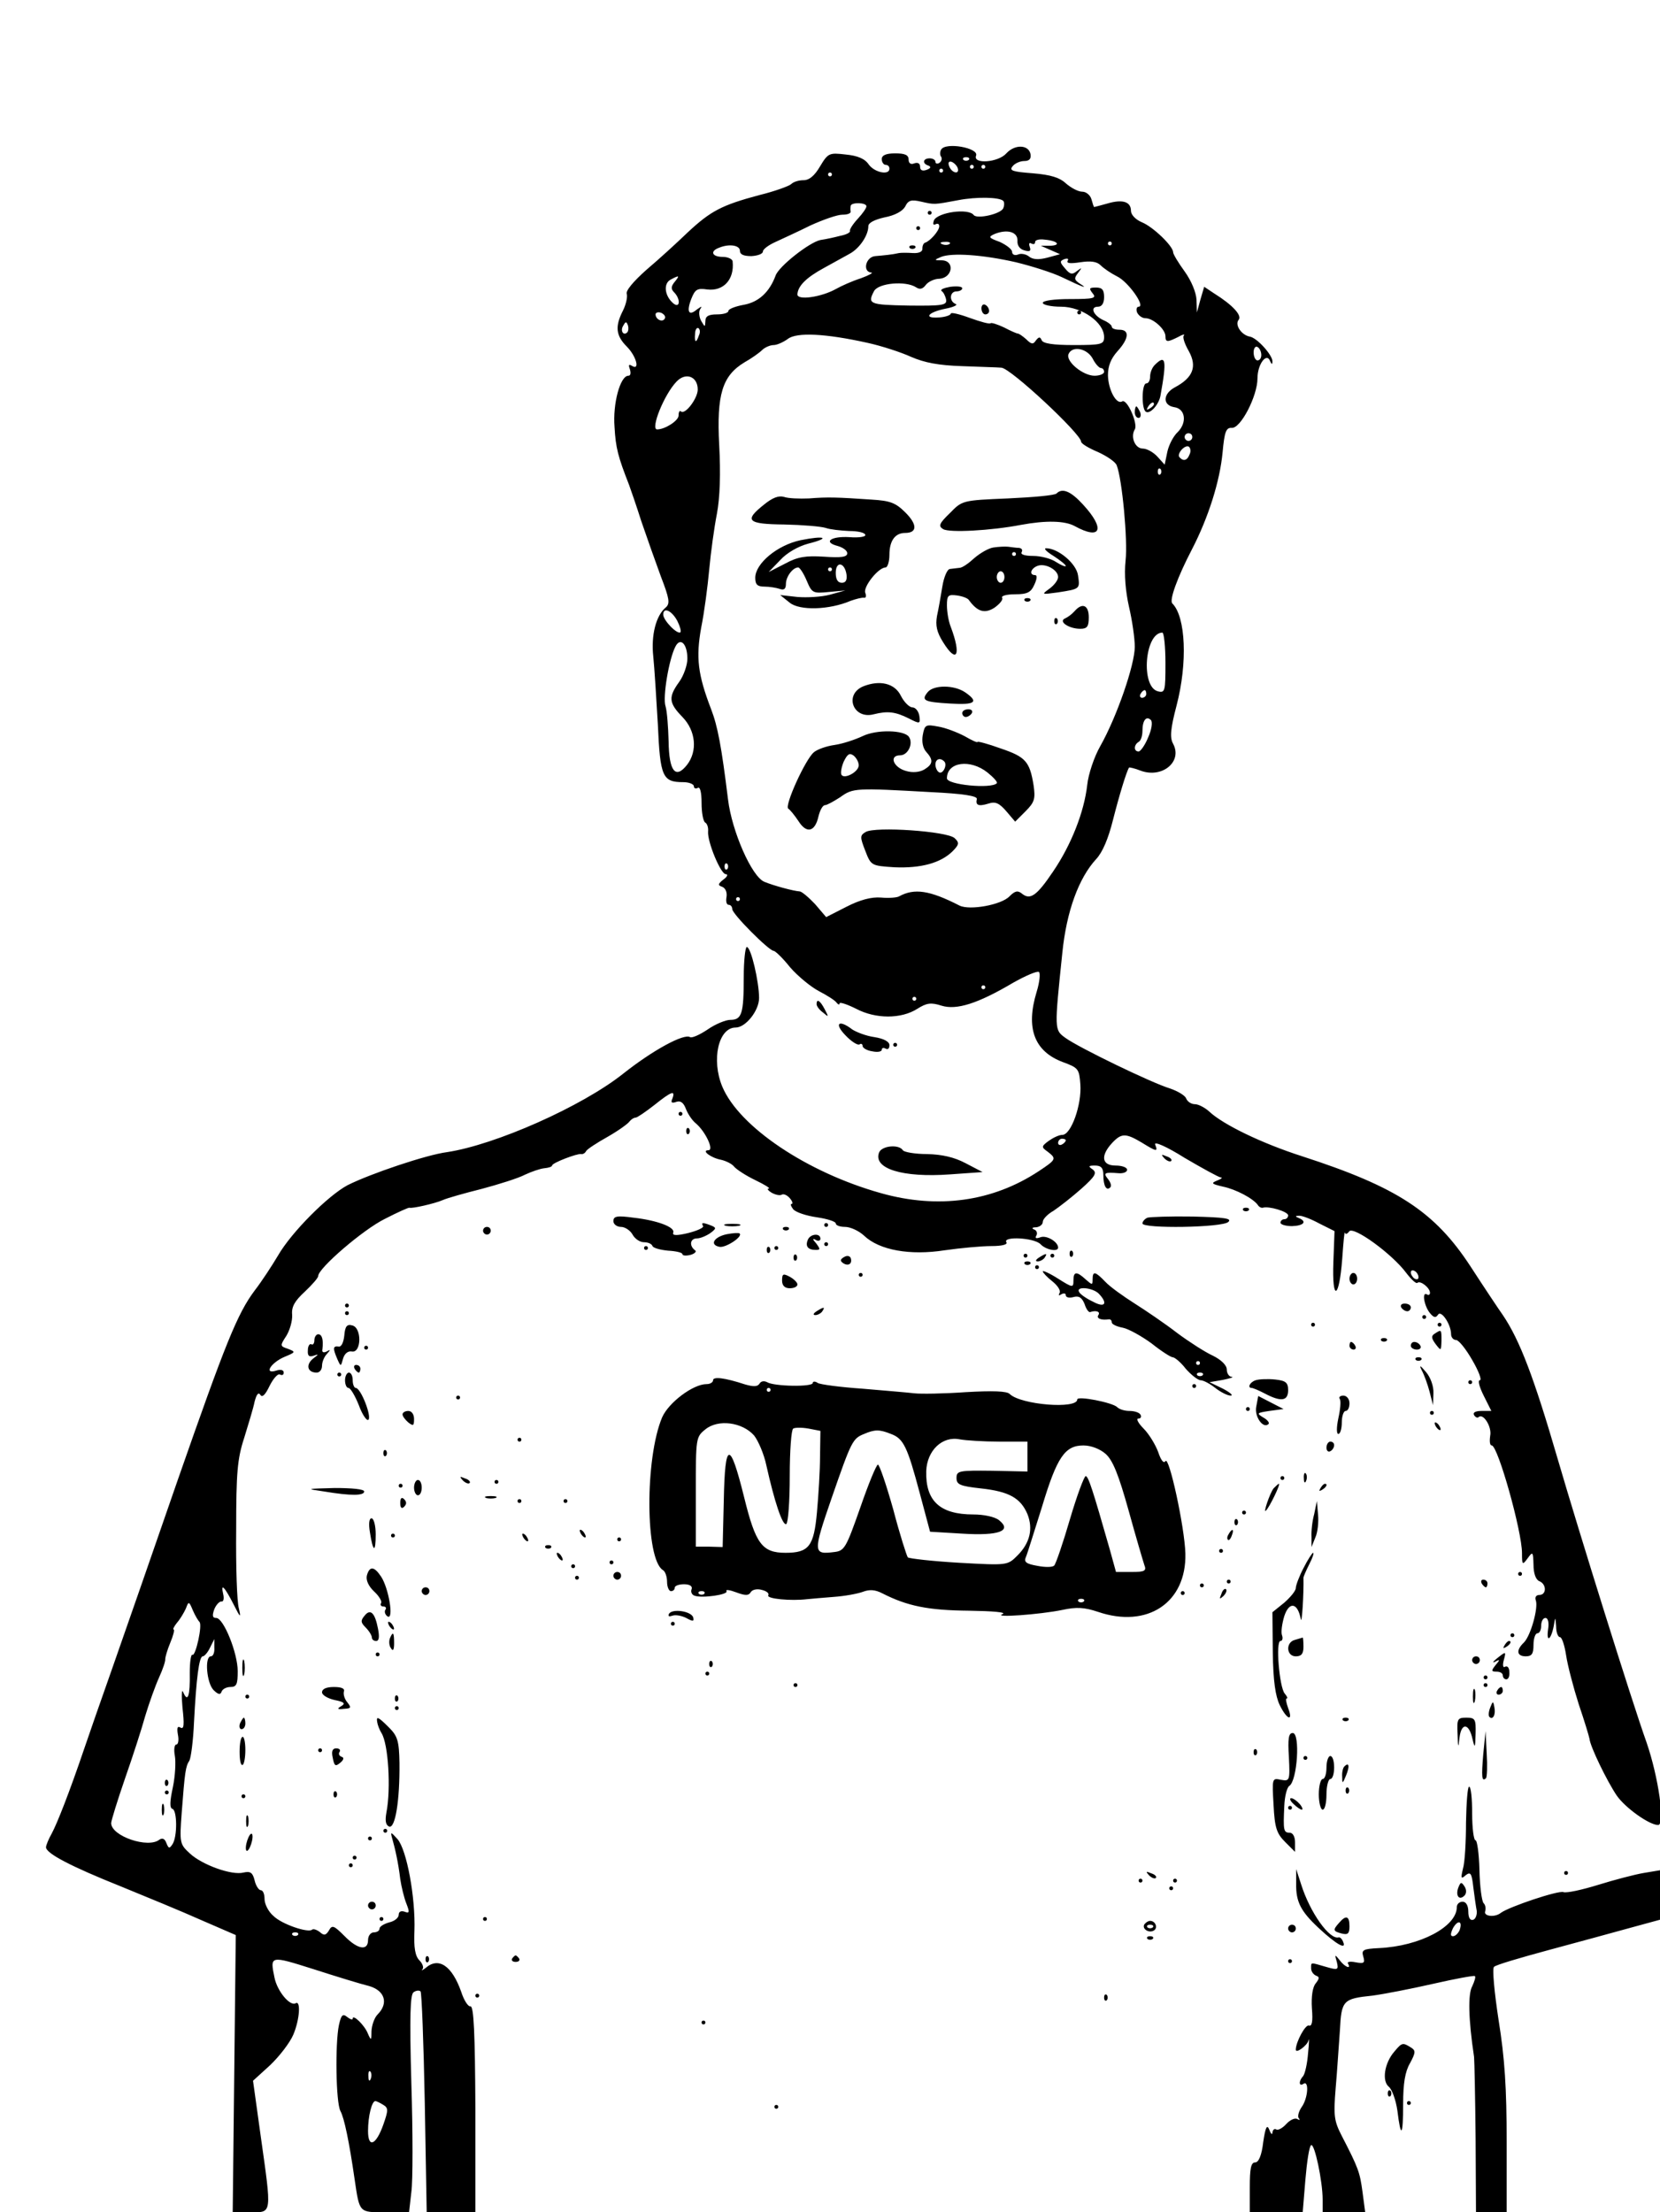 <?xml version="1.0" standalone="no"?>
<!DOCTYPE svg PUBLIC "-//W3C//DTD SVG 20010904//EN"
 "http://www.w3.org/TR/2001/REC-SVG-20010904/DTD/svg10.dtd">
<svg version="1.0" xmlns="http://www.w3.org/2000/svg"
 width="433pt" height="577pt" viewBox="0 0 433 577"
 preserveAspectRatio="xMidYMid meet">
<g transform="translate(0,577) scale(0.1,-0.1)"
fill="#000000" stroke="none">
<path d="M2455 5380 c-3 -5 -4 -14 0 -19 3 -5 1 -12 -5 -16 -5 -3 -10 -2 -10
3 0 5 -7 9 -15 9 -18 0 -20 -14 -3 -19 7 -3 6 -7 -5 -11 -11 -4 -17 -1 -17 8
0 9 -6 12 -15 9 -9 -4 -15 0 -15 10 0 12 -10 16 -35 16 -24 0 -35 -5 -35 -15
0 -8 5 -15 10 -15 6 0 10 -4 10 -10 0 -18 -39 -10 -54 11 -10 15 -29 23 -60
26 -43 5 -46 4 -67 -31 -14 -24 -28 -36 -43 -36 -12 0 -26 -4 -32 -10 -5 -5
-43 -19 -84 -29 -97 -26 -126 -41 -186 -97 -27 -26 -75 -70 -107 -97 -35 -31
-56 -56 -52 -64 2 -8 -2 -27 -10 -43 -21 -41 -19 -65 10 -94 25 -25 35 -64 13
-50 -8 5 -9 2 -5 -9 3 -10 2 -17 -4 -17 -21 0 -41 -72 -36 -134 3 -54 9 -77
38 -151 4 -11 19 -54 32 -95 14 -41 37 -106 51 -144 22 -57 24 -70 13 -80 -26
-21 -39 -73 -33 -128 3 -29 8 -109 12 -178 6 -136 12 -150 66 -150 15 0 28 -5
28 -11 0 -5 5 -7 10 -4 6 4 10 -11 10 -39 0 -25 4 -47 9 -51 6 -3 9 -14 8 -24
-2 -27 33 -111 46 -111 7 0 4 -7 -6 -14 -15 -12 -15 -15 -3 -19 9 -4 13 -15
11 -27 -2 -11 0 -20 6 -20 5 0 9 -5 9 -11 0 -13 96 -109 108 -109 4 0 24 -19
43 -43 20 -23 54 -51 75 -62 21 -11 42 -24 46 -30 4 -5 8 -7 8 -2 0 4 19 -2
43 -14 51 -27 118 -27 160 0 24 15 35 17 63 8 39 -12 94 5 187 60 32 18 62 31
67 28 4 -3 2 -26 -6 -52 -29 -95 -6 -155 68 -183 41 -15 43 -18 46 -58 4 -53
-24 -132 -47 -132 -9 0 -25 -8 -36 -16 -19 -14 -19 -16 -2 -28 23 -18 23 -20
-24 -51 -120 -79 -262 -99 -411 -57 -193 54 -370 173 -414 278 -29 70 -10 154
35 154 26 0 61 44 61 77 0 42 -21 133 -32 133 -4 0 -8 -36 -8 -79 0 -95 -5
-111 -35 -111 -12 0 -39 -11 -59 -25 -21 -14 -41 -23 -46 -20 -16 10 -97 -34
-174 -95 -108 -86 -334 -186 -460 -205 -54 -7 -199 -56 -259 -86 -51 -27 -147
-123 -182 -184 -16 -27 -43 -68 -60 -90 -46 -61 -77 -139 -201 -494 -62 -179
-138 -398 -169 -486 -31 -88 -65 -185 -75 -215 -39 -115 -71 -196 -85 -222 -8
-14 -15 -31 -15 -36 0 -16 65 -50 195 -102 66 -27 161 -66 210 -88 l90 -39 -4
-362 -4 -361 47 0 c56 0 55 -7 26 199 l-20 144 45 41 c24 23 51 58 60 79 17
40 20 91 6 82 -15 -8 -48 32 -55 67 -12 58 -12 58 102 22 59 -19 124 -39 145
-44 41 -12 51 -45 22 -74 -8 -8 -15 -27 -16 -43 0 -25 -1 -26 -9 -8 -8 22 -40
53 -40 40 0 -4 -6 -2 -14 4 -12 10 -16 6 -22 -21 -10 -48 -8 -202 4 -224 10
-18 23 -81 37 -178 13 -88 11 -86 80 -86 l62 0 6 53 c4 28 4 156 0 283 -5 177
-3 233 6 238 7 5 15 5 18 2 3 -3 8 -134 11 -291 l5 -285 64 0 63 0 0 270 c-1
196 -4 269 -13 267 -6 -1 -17 16 -24 38 -24 68 -59 92 -93 62 -8 -6 -12 -8 -8
-3 4 4 0 15 -8 23 -11 11 -15 33 -13 77 3 87 -20 211 -44 239 -18 20 -19 20
-14 2 8 -28 16 -64 21 -106 3 -20 10 -49 16 -64 9 -23 8 -26 -5 -21 -9 3 -15
0 -15 -8 0 -8 -11 -17 -25 -20 -14 -4 -25 -11 -25 -16 0 -6 -7 -10 -15 -10 -8
0 -15 -9 -15 -20 0 -29 -27 -25 -62 11 -27 27 -32 29 -40 14 -8 -13 -13 -14
-24 -4 -8 6 -17 9 -20 6 -10 -9 -79 14 -101 36 -13 11 -23 31 -23 44 0 13 -4
23 -10 23 -5 0 -13 12 -16 26 -5 20 -11 24 -29 20 -30 -8 -108 20 -140 50 -26
24 -27 27 -21 107 8 105 10 120 20 135 4 7 10 52 12 100 6 114 13 172 23 172
4 0 13 10 19 23 l11 22 0 -22 c1 -13 -3 -23 -9 -23 -17 0 -11 -70 7 -88 12
-12 18 -13 21 -4 2 6 12 12 23 12 16 0 19 7 19 41 0 48 -37 139 -56 139 -10 0
-11 6 -5 23 5 12 14 21 19 20 5 -1 7 8 4 20 -7 30 4 18 28 -29 17 -34 19 -35
13 -9 -5 17 -8 109 -7 205 0 149 3 185 21 240 11 36 24 78 27 94 5 19 10 26
15 18 5 -8 13 0 24 23 10 20 22 33 27 30 6 -3 10 -1 10 5 0 7 -8 9 -20 5 -33
-10 -13 21 22 36 29 12 30 13 9 21 -21 7 -21 8 -4 34 9 15 16 39 15 55 -2 21
7 36 33 60 19 18 35 36 35 41 0 20 117 121 174 149 33 17 62 30 64 29 5 -3 67
11 87 20 11 5 57 18 101 29 45 12 96 28 113 37 17 8 40 16 51 17 11 1 20 4 20
7 0 7 66 32 76 30 4 -1 10 2 13 8 3 5 29 22 56 37 28 16 53 34 57 40 4 5 11
10 16 10 4 0 26 15 49 33 45 36 55 39 47 17 -5 -11 -2 -13 10 -9 11 4 19 -2
25 -18 5 -13 16 -30 26 -38 25 -21 48 -70 33 -70 -20 0 6 -20 33 -25 13 -3 29
-11 34 -18 6 -7 30 -23 55 -35 25 -12 41 -22 35 -22 -5 0 -2 -5 8 -11 9 -5 21
-8 26 -5 5 3 14 -1 21 -9 7 -8 9 -15 5 -15 -4 0 -2 -6 4 -14 7 -8 34 -17 62
-21 27 -4 49 -11 49 -16 0 -5 11 -9 24 -9 14 0 36 -10 50 -23 40 -38 120 -52
210 -38 42 6 97 11 122 11 28 0 43 4 39 10 -10 16 72 12 89 -5 14 -15 46 -21
46 -9 0 15 -30 33 -46 27 -11 -4 -15 -3 -11 4 4 6 1 14 -5 16 -8 3 -6 6 5 6 9
1 17 7 17 14 0 7 12 20 28 29 15 10 47 35 72 57 37 33 42 42 30 51 -12 8 -11
10 6 10 16 0 22 -6 22 -25 0 -28 8 -42 18 -32 4 4 1 13 -6 22 -13 16 -9 18 28
15 12 -1 22 3 22 9 0 6 -13 11 -30 11 -36 0 -40 25 -10 58 25 27 36 27 78 2
39 -24 43 -25 35 -5 -3 9 31 -6 77 -35 46 -27 88 -50 94 -51 6 0 2 -4 -9 -8
-17 -7 -15 -9 15 -16 34 -7 79 -31 91 -48 3 -5 9 -8 13 -7 15 5 66 -10 66 -20
0 -5 -4 -10 -10 -10 -5 0 -10 -4 -10 -9 0 -5 14 -9 30 -9 31 1 40 12 18 21
-10 4 -10 6 0 6 7 1 31 -8 53 -20 l40 -20 -3 -80 c-4 -105 15 -99 23 7 3 43 6
75 7 69 1 -5 6 -4 11 3 10 16 113 -59 149 -108 13 -17 26 -29 29 -26 8 7 33
-13 33 -26 0 -5 -4 -7 -8 -4 -14 8 -7 -31 8 -49 10 -12 15 -13 21 -4 8 13 34
-25 34 -51 0 -8 6 -15 13 -15 7 0 26 -24 42 -52 17 -29 26 -53 20 -53 -6 0 -1
-18 10 -40 l20 -40 -25 0 c-16 0 -24 -4 -20 -11 4 -6 9 -8 12 -5 12 11 35 -26
30 -49 -2 -14 -1 -25 4 -25 16 0 79 -224 79 -281 0 -31 1 -32 15 -13 13 18 14
17 15 -17 0 -23 6 -39 15 -43 19 -7 20 -36 0 -36 -8 0 -12 -6 -9 -14 7 -19
-13 -92 -31 -110 -21 -20 -19 -36 5 -36 16 0 20 7 20 30 0 17 5 30 10 30 6 0
10 9 10 20 0 11 5 20 11 20 7 0 10 -12 7 -30 -5 -36 8 -27 15 10 4 24 4 24 6
-2 0 -16 5 -28 10 -28 5 0 12 -21 16 -47 4 -27 19 -84 33 -128 15 -44 27 -84
28 -90 2 -21 46 -111 71 -148 22 -32 85 -77 108 -77 19 0 1 125 -30 215 -39
109 -176 548 -232 740 -62 213 -99 310 -143 375 -10 14 -48 71 -85 128 -93
142 -191 206 -438 286 -106 34 -207 83 -243 117 -11 10 -28 19 -37 19 -10 0
-20 7 -23 15 -3 8 -22 19 -42 26 -47 14 -239 107 -273 132 -29 21 -29 20 -8
222 11 109 43 195 88 244 17 18 32 54 44 102 16 63 35 126 42 137 1 1 15 -2
30 -8 56 -21 110 23 85 70 -9 16 -7 39 9 100 29 111 24 231 -11 266 -9 8 14
70 51 141 43 83 73 178 80 253 5 54 9 65 24 64 23 -2 67 83 67 129 0 37 24 69
33 45 4 -9 6 -9 6 -1 1 16 -40 62 -59 65 -22 4 -40 31 -29 44 9 11 -15 38 -63
68 l-27 18 -10 -34 -9 -33 -1 33 c-1 19 -13 49 -31 74 -16 22 -30 45 -30 50 0
16 -52 66 -81 78 -17 7 -29 20 -29 30 0 24 -22 31 -62 19 -18 -5 -33 -9 -34
-9 -1 0 -4 9 -7 20 -3 11 -14 20 -24 20 -11 0 -29 10 -42 21 -17 16 -40 23
-87 27 -53 4 -62 7 -53 18 6 8 20 14 31 14 13 0 18 6 16 18 -5 25 -41 26 -63
2 -21 -24 -88 -29 -79 -6 8 20 -79 36 -91 16z m72 -27 c-4 -3 -10 -3 -14 0 -3
4 0 7 7 7 7 0 10 -3 7 -7z m-29 -21 c6 -18 -15 -14 -22 4 -4 10 -1 14 6 12 6
-2 14 -10 16 -16z m42 3 c0 -3 -2 -5 -5 -5 -3 0 -5 2 -5 5 0 3 2 5 5 5 3 0 5
-2 5 -5z m30 0 c0 -3 -2 -5 -5 -5 -3 0 -5 2 -5 5 0 3 2 5 5 5 3 0 5 -2 5 -5z
m-110 -10 c0 -3 -2 -5 -5 -5 -3 0 -5 2 -5 5 0 3 2 5 5 5 3 0 5 -2 5 -5z m-290
-10 c0 -3 -2 -5 -5 -5 -3 0 -5 2 -5 5 0 3 2 5 5 5 3 0 5 -2 5 -5z m447 -69 c3
-3 3 -12 0 -19 -6 -15 -68 -29 -77 -18 -14 19 -95 7 -104 -14 -3 -9 -2 -13 4
-10 6 3 10 1 10 -5 0 -12 -24 -39 -37 -43 -4 -1 -7 -8 -7 -15 1 -8 -8 -13 -25
-12 -14 1 -30 1 -36 0 -17 -4 -39 -6 -62 -8 -25 -2 -34 -41 -10 -43 6 0 -6 -7
-28 -15 -22 -7 -51 -20 -65 -28 -38 -21 -100 -30 -100 -14 1 22 23 44 69 69
24 13 54 30 67 37 26 14 49 48 49 72 0 9 16 17 42 23 27 5 47 16 54 28 8 17
16 19 42 13 35 -8 33 -8 97 4 47 9 107 8 117 -2z m-357 -14 c0 -5 -10 -19 -22
-32 -13 -14 -22 -28 -21 -32 2 -4 -9 -10 -25 -13 -15 -4 -38 -9 -52 -11 -29
-6 -109 -69 -117 -93 -16 -43 -44 -69 -83 -76 -22 -4 -40 -11 -40 -16 0 -5
-13 -9 -30 -9 -22 0 -30 -5 -30 -17 -1 -17 -1 -17 -11 0 -5 9 -7 23 -3 30 6 9
5 9 -8 0 -21 -18 -28 -7 -15 27 10 25 15 29 42 25 42 -5 71 26 66 73 0 6 -12
12 -26 12 -28 0 -34 15 -9 24 27 11 54 6 54 -8 0 -10 10 -14 30 -14 17 1 30 6
30 12 0 6 15 17 33 25 17 8 59 27 91 43 33 15 70 28 83 28 13 0 22 3 22 8 -1
4 -1 10 0 15 1 10 41 9 41 -1z m394 -90 c-1 -12 6 -22 18 -25 14 -4 18 -2 14
9 -3 9 -1 12 4 9 6 -3 10 -2 10 4 0 5 11 8 25 6 34 -3 44 -15 14 -16 l-24 0
25 -11 25 -11 -33 -9 c-23 -6 -38 -5 -48 3 -7 6 -21 9 -29 5 -8 -3 -15 0 -15
7 0 7 -15 18 -32 26 -30 11 -31 13 -13 21 33 13 60 5 59 -18z m-177 -8 c-3 -3
-12 -4 -19 -1 -8 3 -5 6 6 6 11 1 17 -2 13 -5z m423 1 c0 -3 -2 -5 -5 -5 -3 0
-5 2 -5 5 0 3 2 5 5 5 3 0 5 -2 5 -5z m-250 -49 c41 -10 95 -27 120 -39 54
-26 71 -32 47 -17 -15 10 -16 14 -5 28 11 15 11 15 -3 5 -12 -10 -18 -9 -31 7
-14 16 -14 19 -2 24 9 3 12 1 9 -4 -4 -7 7 -8 33 -4 27 4 43 2 53 -8 8 -8 27
-21 43 -29 29 -14 75 -79 56 -79 -5 0 -7 -7 -4 -15 4 -8 13 -15 22 -15 20 0
52 -29 52 -47 0 -16 5 -16 33 -2 12 7 19 8 15 4 -4 -4 2 -22 13 -41 22 -40 11
-69 -36 -94 -32 -17 -33 -47 -2 -52 29 -4 34 -40 9 -65 -11 -10 -23 -33 -27
-51 l-7 -34 -19 21 c-11 12 -28 21 -38 21 -20 0 -33 30 -21 50 9 14 -20 81
-33 73 -15 -9 -36 30 -37 68 0 25 8 44 25 63 30 33 32 56 5 56 -11 0 -20 3
-20 8 0 4 -10 12 -22 17 -26 12 -36 35 -14 35 10 0 16 9 16 25 0 19 -5 25 -21
25 -18 0 -19 -2 -9 -15 11 -13 3 -15 -59 -15 -41 0 -71 -4 -71 -10 0 -5 21
-10 48 -10 54 0 112 -41 112 -79 0 -19 -6 -21 -79 -21 -54 0 -81 4 -84 13 -4
9 -7 9 -15 -1 -7 -11 -12 -10 -25 3 -9 8 -19 15 -22 15 -3 0 -19 7 -36 16 -17
8 -33 13 -35 11 -3 -3 -27 4 -55 14 -27 10 -49 15 -49 11 0 -4 -14 -9 -31 -10
-42 -3 -28 14 18 23 21 4 32 10 26 12 -18 7 -16 33 2 33 8 0 15 4 15 8 0 5
-14 6 -31 4 -17 -3 -27 -7 -23 -11 5 -3 10 -13 12 -23 2 -14 -10 -16 -98 -15
-102 2 -108 4 -90 38 12 21 82 27 109 10 10 -7 18 -5 26 6 6 8 22 16 36 16 34
3 40 47 6 48 -21 0 -21 1 -2 9 28 11 107 6 195 -14z m-890 -51 c-10 -12 -10
-19 -2 -27 18 -18 16 -44 -2 -29 -22 19 -26 50 -8 61 24 13 26 12 12 -5z m-26
-96 c-6 -11 -24 -2 -24 11 0 5 7 7 15 4 8 -4 12 -10 9 -15z m-98 -36 c-10 -10
-19 5 -10 18 6 11 8 11 12 0 2 -7 1 -15 -2 -18z m187 -8 c-7 -21 -12 -19 -10
4 0 11 5 18 9 15 4 -3 5 -11 1 -19z m439 -19 c37 -8 89 -25 115 -37 35 -15 71
-22 133 -24 47 -2 93 -3 102 -4 24 -1 208 -173 208 -193 0 -5 20 -17 44 -27
24 -11 46 -26 49 -35 14 -36 29 -195 23 -248 -4 -37 0 -81 9 -121 8 -34 15
-81 15 -104 0 -47 -47 -183 -90 -259 -16 -28 -31 -73 -34 -101 -8 -71 -42
-157 -89 -226 -43 -64 -60 -75 -81 -58 -11 9 -18 8 -33 -7 -21 -22 -103 -37
-130 -24 -78 40 -118 46 -158 24 -5 -3 -26 -5 -47 -3 -25 2 -55 -6 -90 -24
l-53 -27 -29 34 c-17 18 -35 33 -40 33 -16 1 -68 15 -92 25 -33 13 -85 132
-95 215 -17 138 -27 191 -44 235 -35 91 -40 135 -26 213 8 39 17 108 21 152 4
44 13 109 20 145 8 42 10 105 6 179 -7 132 8 181 66 216 18 10 39 25 46 32 7
7 21 13 30 13 9 0 26 8 37 16 23 18 99 14 207 -10z m1028 -32 c0 -8 -4 -14
-10 -14 -5 0 -10 9 -10 21 0 11 5 17 10 14 6 -3 10 -13 10 -21z m-440 -9 c7
-14 17 -25 22 -25 4 0 8 -4 8 -10 0 -5 -11 -10 -25 -10 -30 0 -75 37 -68 56 9
23 48 16 63 -11z m-1030 -81 c0 -23 -33 -67 -44 -57 -3 3 -6 -1 -6 -11 0 -13
-35 -36 -56 -36 -18 0 18 91 51 125 24 25 55 13 55 -21z m1290 -124 c0 -5 -4
-10 -10 -10 -5 0 -10 5 -10 10 0 6 5 10 10 10 6 0 10 -4 10 -10z m-7 -45 c-6
-16 -16 -19 -26 -8 -9 8 13 34 24 28 4 -3 6 -12 2 -20z m-76 -52 c-4 -3 -7 0
-7 7 0 7 3 10 7 7 3 -4 3 -10 0 -14z m-1260 -383 c7 -14 10 -26 8 -29 -8 -7
-45 31 -45 46 0 21 23 10 37 -17z m1273 -109 c0 -74 -1 -79 -20 -74 -45 12
-34 153 12 153 4 0 8 -36 8 -79z m-1247 11 c0 -16 -9 -43 -21 -60 -29 -40 -28
-55 8 -92 35 -36 40 -89 12 -125 -30 -38 -47 -17 -48 62 -1 37 -4 78 -8 91 -8
23 9 124 26 156 13 25 31 6 31 -32z m1197 -92 c0 -5 -5 -10 -11 -10 -5 0 -7 5
-4 10 3 6 8 10 11 10 2 0 4 -4 4 -10z m5 -113 c-8 -20 -20 -37 -25 -37 -13 0
-13 17 0 25 6 3 10 16 10 29 0 27 10 40 22 28 5 -5 2 -25 -7 -45z m-1098 -344
c-4 -3 -7 0 -7 7 0 7 3 10 7 7 3 -4 3 -10 0 -14z m33 -78 c0 -3 -2 -5 -5 -5
-3 0 -5 2 -5 5 0 3 2 5 5 5 3 0 5 -2 5 -5z m640 -230 c0 -3 -2 -5 -5 -5 -3 0
-5 2 -5 5 0 3 2 5 5 5 3 0 5 -2 5 -5z m-180 -30 c0 -3 -2 -5 -5 -5 -3 0 -5 2
-5 5 0 3 2 5 5 5 3 0 5 -2 5 -5z m390 -369 c0 -3 -4 -8 -10 -11 -5 -3 -10 -1
-10 4 0 6 5 11 10 11 6 0 10 -2 10 -4z m920 -357 c0 -6 -4 -7 -10 -4 -5 3 -10
11 -10 16 0 6 5 7 10 4 6 -3 10 -11 10 -16z m-3180 -899 c9 -7 -10 -91 -18
-86 -4 2 -7 -19 -7 -47 1 -60 -5 -79 -17 -51 -4 11 -5 -7 -2 -40 5 -44 4 -57
-5 -52 -8 5 -10 0 -7 -18 3 -14 1 -26 -4 -26 -5 0 -7 -13 -4 -29 3 -16 1 -53
-5 -82 -8 -37 -9 -55 -1 -57 12 -4 13 -72 0 -92 -8 -12 -10 -12 -16 3 -4 11
-10 14 -18 9 -29 -24 -126 9 -126 43 0 6 16 58 36 116 20 57 44 131 53 164 10
33 26 78 36 100 10 22 17 43 16 48 0 4 5 23 13 42 8 19 12 35 9 35 -3 0 1 8 9
18 8 9 18 26 23 37 7 19 8 19 18 -5 6 -14 14 -27 17 -30z m257 -817 c-4 -3
-10 -3 -14 0 -3 4 0 7 7 7 7 0 10 -3 7 -7z m190 -375 c-3 -8 -6 -5 -6 6 -1 11
2 17 5 13 3 -3 4 -12 1 -19z m33 -68 c13 -8 13 -14 0 -51 -19 -54 -40 -63 -40
-17 0 39 10 78 19 78 3 0 13 -5 21 -10z M2420 5215 c0 -3 2 -5 5 -5 3 0 5 2 5
5 0 3 -2 5 -5 5 -3 0 -5 -2 -5 -5z M2390 5175 c0 -3 2 -5 5 -5 3 0 5 2 5 5 0
3 -2 5 -5 5 -3 0 -5 -2 -5 -5z M2373 5123 c4 -3 10 -3 14 0 3 4 0 7 -7 7 -7 0
-10 -3 -7 -7z M2560 4966 c0 -9 5 -16 10 -16 6 0 10 4 10 9 0 6 -4 13 -10 16
-5 3 -10 -1 -10 -9z M2810 4955 c0 -3 2 -5 5 -5 3 0 5 2 5 5 0 3 -2 5 -5 5 -3
0 -5 -2 -5 -5z M3012 4818 c-7 -7 -12 -20 -12 -30 0 -10 -4 -18 -10 -18 -12 0
-13 -67 -1 -74 11 -7 34 19 38 42 17 94 14 109 -15 80z m-2 -102 c0 -3 -5 -8
-12 -12 -7 -4 -8 -3 -4 4 7 12 16 16 16 8z M2960 4695 c0 -8 4 -15 10 -15 5 0
7 7 4 15 -4 8 -8 15 -10 15 -2 0 -4 -7 -4 -15z M2756 4483 c-4 -5 -61 -10
-127 -13 -118 -5 -119 -5 -151 -38 -28 -27 -31 -34 -18 -42 16 -10 125 -4 203
11 65 12 114 11 140 -3 69 -38 81 -8 22 56 -32 35 -54 44 -69 29z M1993 4454
c-53 -42 -44 -51 53 -52 47 -1 96 -5 108 -9 11 -4 39 -7 61 -8 22 0 41 -4 42
-10 2 -5 -17 -8 -41 -6 -49 3 -70 -13 -31 -23 14 -4 25 -12 25 -19 0 -10 -16
-12 -60 -9 -48 3 -69 0 -102 -18 l-43 -22 30 31 c17 19 47 36 73 43 60 15 44
22 -20 9 -61 -13 -118 -61 -118 -98 0 -18 6 -23 24 -23 13 0 31 -3 40 -6 11
-4 16 0 16 13 0 19 18 43 32 43 4 0 14 -15 22 -34 14 -33 16 -34 58 -30 l43 4
-40 -11 c-22 -6 -60 -8 -85 -6 l-45 5 25 -20 c26 -21 103 -19 159 5 14 5 30 9
35 8 5 -1 6 5 3 13 -6 15 34 66 53 66 5 0 10 15 10 33 0 37 15 57 41 57 32 0
32 22 1 53 -26 26 -40 31 -89 34 -88 6 -114 7 -163 3 -25 -1 -54 0 -65 4 -14
4 -30 -2 -52 -20z m215 -182 c2 -15 -2 -22 -12 -22 -11 0 -16 9 -16 26 0 31
23 28 28 -4z m-38 13 c0 -3 -2 -5 -5 -5 -3 0 -5 2 -5 5 0 3 2 5 5 5 3 0 5 -2
5 -5z M2591 4342 c-13 -2 -35 -15 -50 -28 -14 -13 -31 -25 -38 -25 -7 -1 -19
-2 -25 -3 -7 0 -16 -21 -20 -46 -4 -25 -10 -59 -14 -77 -4 -24 -1 -41 16 -68
36 -58 48 -34 20 40 -6 15 -10 40 -10 56 0 26 3 29 26 26 14 -2 29 -7 32 -13
22 -30 41 -35 66 -19 14 10 23 21 20 26 -3 5 12 9 34 9 32 0 41 5 50 25 7 15
8 25 2 25 -16 0 -12 17 6 24 20 8 54 -10 54 -29 0 -8 -10 -21 -22 -30 -22 -16
-22 -16 22 -10 58 9 57 9 52 44 -4 31 -52 71 -83 71 -8 0 1 -9 19 -20 17 -11
32 -23 32 -26 0 -3 -11 1 -25 10 -13 9 -40 16 -60 16 -22 0 -34 4 -30 10 3 6
0 10 -7 11 -7 0 -20 2 -28 3 -8 1 -26 0 -39 -2z m59 -17 c0 -3 -2 -5 -5 -5 -3
0 -5 2 -5 5 0 3 2 5 5 5 3 0 5 -2 5 -5z m-30 -60 c0 -8 -4 -15 -10 -15 -5 0
-10 7 -10 15 0 8 5 15 10 15 6 0 10 -7 10 -15z M2673 4203 c4 -3 10 -3 14 0 3
4 0 7 -7 7 -7 0 -10 -3 -7 -7z M2803 4176 c-7 -8 -18 -16 -25 -19 -18 -8 10
-27 40 -27 18 0 22 6 22 30 0 32 -17 39 -37 16z M2750 4150 c0 -7 3 -10 7 -7
3 4 3 10 0 14 -4 3 -7 0 -7 -7z M2252 3980 c-51 -21 -27 -87 27 -73 36 9 56 7
92 -11 29 -15 30 -14 27 7 -2 12 -10 22 -18 22 -8 0 -22 14 -30 30 -16 33 -55
42 -98 25z M2420 3965 c-18 -22 -10 -26 59 -30 65 -4 75 4 39 29 -29 20 -82
20 -98 1z M2510 3910 c0 -5 4 -10 9 -10 6 0 13 5 16 10 3 6 -1 10 -9 10 -9 0
-16 -4 -16 -10z M2407 3853 c-3 -17 0 -34 9 -44 19 -21 18 -32 -5 -46 -12 -7
-30 -9 -47 -4 -34 9 -46 41 -16 41 20 0 35 30 23 48 -12 18 -84 20 -121 2 -19
-9 -52 -20 -73 -23 -22 -3 -46 -12 -54 -19 -22 -18 -77 -139 -67 -147 5 -3 17
-18 27 -33 21 -33 43 -28 52 13 4 16 11 29 17 29 5 0 23 10 40 21 33 24 40 24
236 13 84 -4 122 -10 120 -18 -4 -16 4 -20 30 -12 18 6 28 2 47 -20 l23 -27
27 27 c24 24 26 33 21 68 -10 62 -21 74 -86 96 -33 12 -60 19 -60 17 0 -3 -15
4 -34 15 -19 10 -50 22 -69 25 -32 6 -35 5 -40 -22z m-167 -79 c0 -17 -37 -37
-45 -25 -3 5 0 21 6 35 10 20 15 23 26 15 7 -6 13 -17 13 -25z m223 10 c9 -9
-4 -35 -14 -28 -5 3 -9 12 -9 20 0 14 12 19 23 8z m113 -29 c16 -13 27 -25 24
-28 -15 -15 -130 -4 -130 13 0 43 61 51 106 15z M2258 3600 c-15 -9 -15 -13
-1 -49 15 -39 16 -39 76 -43 69 -3 120 11 151 41 18 18 19 23 6 35 -19 18
-207 31 -232 16z M430 1120 c0 -7 3 -10 7 -7 3 4 3 10 0 14 -4 3 -7 0 -7 -7z
M430 1095 c0 -3 2 -5 5 -5 3 0 5 2 5 5 0 3 -2 5 -5 5 -3 0 -5 -2 -5 -5z M422
1050 c0 -14 2 -19 5 -12 2 6 2 18 0 25 -3 6 -5 1 -5 -13z M2130 3151 c0 -5 7
-15 17 -22 15 -13 15 -12 4 9 -12 23 -21 28 -21 13z M2205 3070 c15 -16 32
-27 37 -24 4 3 8 1 8 -4 0 -5 11 -12 25 -14 14 -3 25 -1 25 4 0 5 5 6 10 3 6
-3 10 0 10 9 0 9 -14 17 -39 21 -22 3 -47 13 -58 20 -35 27 -48 16 -18 -15z
M2330 3045 c0 -3 2 -5 5 -5 3 0 5 2 5 5 0 3 -2 5 -5 5 -3 0 -5 -2 -5 -5z
M1770 2865 c0 -3 2 -5 5 -5 3 0 5 2 5 5 0 3 -2 5 -5 5 -3 0 -5 -2 -5 -5z
M1790 2820 c0 -7 3 -10 7 -7 3 4 3 10 0 14 -4 3 -7 0 -7 -7z M2293 2764 c-16
-42 61 -66 185 -57 l85 6 -44 23 c-30 16 -62 23 -101 24 -31 0 -60 5 -63 10
-10 16 -55 12 -62 -6z M3037 2749 c7 -7 15 -10 18 -7 3 3 -2 9 -12 12 -14 6
-15 5 -6 -5z M3243 2613 c4 -3 10 -3 14 0 3 4 0 7 -7 7 -7 0 -10 -3 -7 -7z
M1600 2585 c0 -8 9 -15 20 -15 10 0 24 -9 30 -20 6 -11 19 -20 30 -20 10 0 20
-4 22 -10 2 -5 20 -10 41 -12 20 -1 37 -5 37 -9 0 -4 9 -5 21 -2 11 3 17 9 12
12 -16 12 -13 31 5 31 9 0 25 7 35 14 16 12 16 14 1 20 -21 8 -26 8 -20 -2 2
-4 -15 -12 -39 -18 -29 -7 -42 -7 -39 1 6 14 -41 32 -103 39 -44 6 -53 4 -53
-9z M2993 2594 c-7 -3 -13 -10 -13 -15 0 -14 209 -11 224 4 10 9 -9 12 -93 14
-58 1 -112 -1 -118 -3z M1893 2573 c9 -2 25 -2 35 0 9 3 1 5 -18 5 -19 0 -27
-2 -17 -5z M2150 2575 c0 -3 2 -5 5 -5 3 0 5 2 5 5 0 3 -2 5 -5 5 -3 0 -5 -2
-5 -5z M1260 2560 c0 -5 5 -10 10 -10 6 0 10 5 10 10 0 6 -4 10 -10 10 -5 0
-10 -4 -10 -10z M2043 2563 c4 -3 10 -3 14 0 3 4 0 7 -7 7 -7 0 -10 -3 -7 -7z
M1896 2551 c-34 -7 -46 -28 -19 -33 16 -3 62 27 52 35 -2 2 -17 1 -33 -2z
M2107 2536 c-7 -17 1 -26 21 -26 12 0 12 2 1 17 -10 11 -10 14 -1 9 6 -4 12
-2 12 3 0 16 -27 13 -33 -3z M2150 2525 c0 -3 2 -5 5 -5 3 0 5 2 5 5 0 3 -2 5
-5 5 -3 0 -5 -2 -5 -5z M1680 2515 c0 -3 2 -5 5 -5 3 0 5 2 5 5 0 3 -2 5 -5 5
-3 0 -5 -2 -5 -5z M2000 2510 c0 -7 3 -10 7 -7 3 4 3 10 0 14 -4 3 -7 0 -7 -7z
M2020 2515 c0 -3 2 -5 5 -5 3 0 5 2 5 5 0 3 -2 5 -5 5 -3 0 -5 -2 -5 -5z
M2790 2500 c0 -7 3 -10 7 -7 3 4 3 10 0 14 -4 3 -7 0 -7 -7z M2070 2490 c0 -7
3 -10 7 -7 3 4 3 10 0 14 -4 3 -7 0 -7 -7z M2201 2491 c-10 -6 -10 -10 -1 -16
13 -8 24 -1 19 14 -3 6 -10 7 -18 2z M2670 2495 c0 -3 2 -5 5 -5 3 0 5 2 5 5
0 3 -2 5 -5 5 -3 0 -5 -2 -5 -5z M2710 2490 c-9 -6 -10 -10 -3 -10 6 0 15 5
18 10 8 12 4 12 -15 0z M2740 2495 c0 -3 2 -5 5 -5 3 0 5 2 5 5 0 3 -2 5 -5 5
-3 0 -5 -2 -5 -5z M2673 2473 c4 -3 10 -3 14 0 3 4 0 7 -7 7 -7 0 -10 -3 -7
-7z M2700 2465 c0 -3 2 -5 5 -5 3 0 5 2 5 5 0 3 -2 5 -5 5 -3 0 -5 -2 -5 -5z
M2720 2454 c0 -3 11 -15 25 -26 14 -11 22 -24 19 -30 -4 -7 -2 -8 4 -4 7 4 12
3 12 -2 0 -6 9 -8 20 -5 14 4 22 -1 29 -18 4 -13 11 -23 15 -21 15 5 27 1 21
-8 -6 -9 8 -14 28 -11 4 0 7 -3 7 -8 0 -5 13 -11 29 -14 15 -3 49 -22 75 -41
25 -20 50 -36 55 -36 5 0 21 -13 34 -30 14 -16 32 -30 39 -30 7 0 24 -9 38
-20 14 -11 32 -20 40 -20 8 0 -1 8 -20 18 l-35 17 35 6 c19 4 29 7 23 8 -7 0
-13 9 -13 19 0 11 -14 25 -36 36 -20 9 -62 36 -93 59 -31 24 -81 58 -111 77
-30 19 -65 44 -77 57 -26 27 -33 29 -33 6 0 -15 -1 -15 -18 0 -24 22 -32 21
-32 -3 0 -19 -2 -19 -40 5 -22 14 -40 22 -40 19z m146 -58 c25 -26 16 -38 -15
-21 -17 8 -33 19 -36 25 -10 16 35 12 51 -4z m264 -181 c0 -3 -2 -5 -5 -5 -3
0 -5 2 -5 5 0 3 2 5 5 5 3 0 5 -2 5 -5z m7 -32 c-4 -3 -10 -3 -14 0 -3 4 0 7
7 7 7 0 10 -3 7 -7z M2040 2430 c0 -13 7 -20 20 -20 11 0 20 4 20 10 0 5 -9
14 -20 20 -17 9 -20 8 -20 -10z M2240 2445 c0 -3 2 -5 5 -5 3 0 5 2 5 5 0 3
-2 5 -5 5 -3 0 -5 -2 -5 -5z M3520 2435 c0 -8 5 -15 10 -15 6 0 10 7 10 15 0
8 -4 15 -10 15 -5 0 -10 -7 -10 -15z M900 2365 c0 -3 2 -5 5 -5 3 0 5 2 5 5 0
3 -2 5 -5 5 -3 0 -5 -2 -5 -5z M3655 2360 c3 -5 10 -10 16 -10 5 0 9 5 9 10 0
6 -7 10 -16 10 -8 0 -12 -4 -9 -10z M2130 2350 c-9 -6 -10 -10 -3 -10 6 0 15
5 18 10 8 12 4 12 -15 0z M900 2345 c0 -3 2 -5 5 -5 3 0 5 2 5 5 0 3 -2 5 -5
5 -3 0 -5 -2 -5 -5z M3710 2335 c0 -3 2 -5 5 -5 3 0 5 2 5 5 0 3 -2 5 -5 5 -3
0 -5 -2 -5 -5z M898 2286 c-2 -18 -8 -30 -15 -28 -15 2 -15 -5 -3 -33 9 -20 9
-20 15 2 4 13 13 20 23 18 25 -4 26 62 1 68 -14 4 -19 -2 -21 -27z M3420 2315
c0 -3 2 -5 5 -5 3 0 5 2 5 5 0 3 -2 5 -5 5 -3 0 -5 -2 -5 -5z M3750 2315 c0
-3 2 -5 5 -5 3 0 5 2 5 5 0 3 -2 5 -5 5 -3 0 -5 -2 -5 -5z M3743 2292 c-10 -6
-10 -12 2 -28 14 -18 14 -18 15 9 0 30 0 30 -17 19z M820 2274 c0 -8 -4 -13
-8 -10 -4 2 -9 -4 -9 -16 -1 -14 3 -18 15 -14 14 5 14 4 -2 -8 -19 -16 -14
-36 10 -36 8 0 14 8 14 18 0 10 6 24 13 31 10 11 9 12 -1 6 -8 -4 -13 -2 -11
6 3 25 -1 39 -11 39 -5 0 -10 -7 -10 -16z M3603 2273 c4 -3 10 -3 14 0 3 4 0
7 -7 7 -7 0 -10 -3 -7 -7z M3520 2260 c0 -5 5 -10 11 -10 5 0 7 5 4 10 -3 6
-8 10 -11 10 -2 0 -4 -4 -4 -10z M3680 2260 c0 -5 7 -10 16 -10 8 0 12 5 9 10
-3 6 -10 10 -16 10 -5 0 -9 -4 -9 -10z M950 2255 c0 -3 2 -5 5 -5 3 0 5 2 5 5
0 3 -2 5 -5 5 -3 0 -5 -2 -5 -5z M3693 2223 c4 -3 10 -3 14 0 3 4 0 7 -7 7 -7
0 -10 -3 -7 -7z M925 2200 c3 -5 8 -10 11 -10 2 0 4 5 4 10 0 6 -5 10 -11 10
-5 0 -7 -4 -4 -10z M3709 2195 c6 -11 15 -36 20 -55 l9 -35 1 31 c1 19 -8 42
-19 55 -16 19 -19 20 -11 4z M880 2185 c0 -3 2 -5 5 -5 3 0 5 2 5 5 0 3 -2 5
-5 5 -3 0 -5 -2 -5 -5z M900 2170 c0 -11 4 -20 9 -20 5 0 17 -20 27 -45 9 -25
21 -42 25 -38 9 9 -20 83 -33 83 -4 0 -8 9 -8 20 0 11 -4 20 -10 20 -5 0 -10
-9 -10 -20z M1860 2170 c0 -5 -7 -10 -17 -10 -35 0 -99 -48 -116 -87 -45 -107
-44 -369 2 -398 6 -3 11 -17 11 -31 0 -13 5 -24 10 -24 6 0 10 4 10 9 0 5 11
9 24 9 15 0 23 -5 20 -13 -3 -7 1 -15 8 -17 20 -7 89 3 83 12 -3 5 9 3 25 -3
24 -9 33 -9 38 0 4 7 17 10 30 6 12 -3 19 -9 16 -14 -5 -9 59 -15 101 -10 11
1 43 4 70 6 28 2 61 8 75 13 18 7 33 6 52 -4 65 -33 119 -44 225 -45 63 -1
100 -4 88 -9 -27 -10 98 -1 156 11 37 8 57 7 93 -5 129 -44 231 24 228 152 -2
70 -43 257 -52 241 -5 -7 -12 3 -19 24 -7 19 -24 47 -38 61 -14 14 -20 26 -14
26 7 0 9 5 6 10 -3 6 -16 10 -29 10 -12 0 -26 4 -32 10 -12 12 -104 30 -104
20 0 -26 -147 -14 -176 14 -7 8 -45 9 -115 5 -57 -4 -117 -5 -134 -3 -16 2
-77 7 -135 12 -58 4 -111 11 -117 15 -7 5 -13 4 -13 0 0 -11 -102 -9 -119 2
-8 4 -16 3 -20 -4 -5 -8 -16 -8 -37 -2 -55 18 -84 21 -84 11z m150 -25 c0 -3
-2 -5 -5 -5 -3 0 -5 2 -5 5 0 3 2 5 5 5 3 0 5 -2 5 -5z m-43 -119 c11 -14 26
-49 32 -78 21 -94 42 -158 52 -153 5 4 9 60 9 125 0 65 4 121 9 124 5 3 23 3
40 0 l31 -6 -1 -67 c0 -36 -4 -101 -8 -145 -8 -89 -21 -106 -82 -106 -61 0
-78 23 -108 145 -37 149 -50 148 -53 -7 l-3 -123 -35 1 -35 0 0 143 c0 140 0
143 25 163 33 27 96 19 127 -16z m357 4 c33 -12 43 -34 75 -154 l27 -101 84
-5 c95 -6 131 7 96 35 -11 9 -40 15 -67 15 -87 0 -125 35 -123 113 2 54 42 92
87 83 16 -3 63 -6 103 -6 l74 0 0 -39 0 -39 -92 2 c-87 1 -93 0 -93 -19 0 -17
9 -21 63 -27 74 -8 104 -25 122 -67 15 -38 7 -75 -26 -108 -26 -26 -26 -26
-152 -19 -70 4 -130 11 -134 14 -3 4 -21 60 -38 125 -18 64 -36 117 -40 117
-4 0 -25 -51 -46 -112 -37 -105 -41 -113 -68 -116 -55 -7 -56 -2 -7 140 52
150 55 156 85 168 28 12 40 12 70 0z m560 -52 c19 -17 34 -55 60 -148 19 -69
38 -133 41 -142 6 -15 1 -18 -33 -18 l-41 0 -16 58 c-44 154 -56 192 -63 192
-4 0 -23 -51 -41 -112 -18 -62 -37 -117 -41 -121 -4 -5 -24 -5 -44 -1 -29 5
-36 10 -30 23 4 9 22 68 42 131 39 130 60 160 108 160 20 0 43 -9 58 -22z
m-1047 -365 c-4 -3 -10 -3 -14 0 -3 4 0 7 7 7 7 0 10 -3 7 -7z m990 -20 c-4
-3 -10 -3 -14 0 -3 4 0 7 7 7 7 0 10 -3 7 -7z M3275 2170 c-15 -5 -22 -20 -10
-20 3 0 18 -6 35 -15 42 -22 60 -19 60 9 0 20 -6 25 -34 28 -19 2 -42 1 -51
-2z M3830 2165 c0 -3 2 -5 5 -5 3 0 5 2 5 5 0 3 -2 5 -5 5 -3 0 -5 -2 -5 -5z
M3110 2155 c0 -3 2 -5 5 -5 3 0 5 2 5 5 0 3 -2 5 -5 5 -3 0 -5 -2 -5 -5z
M1190 2125 c0 -3 2 -5 5 -5 3 0 5 2 5 5 0 3 -2 5 -5 5 -3 0 -5 -2 -5 -5z
M3277 2102 c-6 -26 18 -60 32 -46 3 3 -3 11 -14 17 -18 11 -17 12 16 17 l37 5
-33 17 -33 17 -5 -27z M3495 2121 c3 -6 1 -28 -4 -50 -5 -24 -5 -41 0 -41 5 0
9 14 9 30 0 17 5 30 10 30 6 0 10 9 10 20 0 11 -7 20 -16 20 -8 0 -13 -4 -9
-9z M3250 2095 c0 -3 2 -5 5 -5 3 0 5 2 5 5 0 3 -2 5 -5 5 -3 0 -5 -2 -5 -5z
M1050 2081 c0 -5 7 -14 15 -21 13 -10 15 -9 15 9 0 12 -6 21 -15 21 -8 0 -15
-4 -15 -9z M3730 2085 c0 -3 2 -5 5 -5 3 0 5 2 5 5 0 3 -2 5 -5 5 -3 0 -5 -2
-5 -5z M3745 2050 c3 -5 8 -10 11 -10 3 0 2 5 -1 10 -3 6 -8 10 -11 10 -3 0
-2 -4 1 -10z M1350 2015 c0 -3 2 -5 5 -5 3 0 5 2 5 5 0 3 -2 5 -5 5 -3 0 -5
-2 -5 -5z M3460 1994 c0 -8 5 -12 10 -9 6 3 10 10 10 16 0 5 -4 9 -10 9 -5 0
-10 -7 -10 -16z M1000 1980 c0 -7 3 -10 7 -7 3 4 3 10 0 14 -4 3 -7 0 -7 -7z
M3401 1914 c0 -11 3 -14 6 -6 3 7 2 16 -1 19 -3 4 -6 -2 -5 -13z M1207 1909
c7 -7 15 -10 18 -7 3 3 -2 9 -12 12 -14 6 -15 5 -6 -5z M3340 1915 c0 -3 2 -5
5 -5 3 0 5 2 5 5 0 3 -2 5 -5 5 -3 0 -5 -2 -5 -5z M1080 1890 c0 -11 5 -20 10
-20 6 0 10 9 10 20 0 11 -4 20 -10 20 -5 0 -10 -9 -10 -20z M1290 1905 c0 -3
2 -5 5 -5 3 0 5 2 5 5 0 3 -2 5 -5 5 -3 0 -5 -2 -5 -5z M1040 1895 c0 -3 2 -5
5 -5 3 0 5 2 5 5 0 3 -2 5 -5 5 -3 0 -5 -2 -5 -5z M3322 1888 c-10 -13 -28
-67 -20 -58 9 8 39 70 34 70 -2 0 -8 -6 -14 -12z M3444 1888 c-4 -7 -3 -8 4
-4 12 7 16 16 8 16 -3 0 -8 -5 -12 -12z M845 1880 c72 -12 105 -11 105 0 0 6
-32 9 -77 9 -76 -2 -76 -2 -28 -9z M1044 1850 c0 -13 4 -16 10 -10 7 7 7 13 0
20 -6 6 -10 3 -10 -10z M1268 1863 c6 -2 18 -2 25 0 6 3 1 5 -13 5 -14 0 -19
-2 -12 -5z M1350 1855 c0 -3 2 -5 5 -5 3 0 5 2 5 5 0 3 -2 5 -5 5 -3 0 -5 -2
-5 -5z M1470 1855 c0 -3 2 -5 5 -5 3 0 5 2 5 5 0 3 -2 5 -5 5 -3 0 -5 -2 -5
-5z M3428 1821 c-5 -18 -8 -45 -7 -60 l0 -26 10 25 c6 13 9 40 7 60 l-3 35 -7
-34z M3240 1825 c0 -3 2 -5 5 -5 3 0 5 2 5 5 0 3 -2 5 -5 5 -3 0 -5 -2 -5 -5z
M965 1773 c8 -52 15 -54 15 -5 0 23 -5 42 -11 42 -6 0 -8 -14 -4 -37z M3220
1800 c0 -7 3 -10 7 -7 3 4 3 10 0 14 -4 3 -7 0 -7 -7z M1515 1770 c3 -5 8 -10
11 -10 3 0 2 5 -1 10 -3 6 -8 10 -11 10 -3 0 -2 -4 1 -10z M3205 1769 c-4 -6
-5 -12 -2 -15 2 -3 7 2 10 11 7 17 1 20 -8 4z M1020 1765 c0 -3 2 -5 5 -5 3 0
5 2 5 5 0 3 -2 5 -5 5 -3 0 -5 -2 -5 -5z M1365 1760 c3 -5 8 -10 11 -10 3 0 2
5 -1 10 -3 6 -8 10 -11 10 -3 0 -2 -4 1 -10z M1610 1755 c0 -3 2 -5 5 -5 3 0
5 2 5 5 0 3 -2 5 -5 5 -3 0 -5 -2 -5 -5z M1423 1733 c4 -3 10 -3 14 0 3 4 0 7
-7 7 -7 0 -10 -3 -7 -7z M3180 1725 c0 -3 2 -5 5 -5 3 0 5 2 5 5 0 3 -2 5 -5
5 -3 0 -5 -2 -5 -5z M1455 1710 c3 -5 8 -10 11 -10 3 0 2 5 -1 10 -3 6 -8 10
-11 10 -3 0 -2 -4 1 -10z M3400 1680 c-11 -21 -20 -45 -20 -52 0 -7 -14 -24
-30 -38 l-31 -25 1 -105 c1 -75 7 -114 18 -137 19 -39 36 -44 22 -8 -5 14 -7
25 -4 25 4 0 1 6 -5 13 -14 17 -24 137 -11 137 5 0 7 7 4 15 -3 8 0 30 6 50
13 39 35 35 43 -8 3 -16 8 67 7 108 0 3 7 19 15 35 9 17 13 30 10 30 -2 0 -14
-18 -25 -40z M1590 1695 c0 -3 2 -5 5 -5 3 0 5 2 5 5 0 3 -2 5 -5 5 -3 0 -5
-2 -5 -5z M1490 1685 c0 -3 2 -5 5 -5 3 0 5 2 5 5 0 3 -2 5 -5 5 -3 0 -5 -2
-5 -5z M957 1661 c-3 -12 4 -28 19 -42 13 -12 21 -26 18 -30 -3 -5 0 -9 6 -9
6 0 9 -4 5 -9 -3 -5 0 -13 6 -17 17 -10 3 74 -17 104 -18 27 -30 28 -37 3z
M1600 1660 c0 -5 5 -10 10 -10 6 0 10 5 10 10 0 6 -4 10 -10 10 -5 0 -10 -4
-10 -10z M3960 1665 c0 -3 2 -5 5 -5 3 0 5 2 5 5 0 3 -2 5 -5 5 -3 0 -5 -2 -5
-5z M1500 1655 c0 -3 2 -5 5 -5 3 0 5 2 5 5 0 3 -2 5 -5 5 -3 0 -5 -2 -5 -5z
M3200 1645 c0 -3 2 -5 5 -5 3 0 5 2 5 5 0 3 -2 5 -5 5 -3 0 -5 -2 -5 -5z
M3865 1640 c3 -5 8 -10 11 -10 2 0 4 5 4 10 0 6 -5 10 -11 10 -5 0 -7 -4 -4
-10z M3130 1635 c0 -3 2 -5 5 -5 3 0 5 2 5 5 0 3 -2 5 -5 5 -3 0 -5 -2 -5 -5z
M1100 1620 c0 -5 5 -10 10 -10 6 0 10 5 10 10 0 6 -4 10 -10 10 -5 0 -10 -4
-10 -10z M3186 1613 c-6 -14 -5 -15 5 -6 7 7 10 15 7 18 -3 3 -9 -2 -12 -12z
M3080 1615 c0 -3 2 -5 5 -5 3 0 5 2 5 5 0 3 -2 5 -5 5 -3 0 -5 -2 -5 -5z M951
1556 c-11 -13 -10 -18 3 -31 9 -9 16 -21 16 -26 0 -5 5 -9 11 -9 8 0 9 11 5
32 -8 42 -20 53 -35 34z M1745 1561 c-3 -7 0 -8 9 -5 8 3 24 0 36 -6 18 -10
21 -9 18 2 -6 16 -54 23 -63 9z M1015 1530 c3 -5 8 -10 11 -10 3 0 2 5 -1 10
-3 6 -8 10 -11 10 -3 0 -2 -4 1 -10z M1750 1535 c0 -3 2 -5 5 -5 3 0 5 2 5 5
0 3 -2 5 -5 5 -3 0 -5 -2 -5 -5z M1017 1497 c-3 -8 -2 -20 3 -26 5 -9 8 -4 8
13 0 29 -3 32 -11 13z M3940 1505 c0 -3 2 -5 5 -5 3 0 5 2 5 5 0 3 -2 5 -5 5
-3 0 -5 -2 -5 -5z M3378 1493 c-25 -6 -23 -43 2 -43 15 0 20 7 20 25 0 14 -1
24 -2 24 -2 -1 -11 -3 -20 -6z M3924 1478 c-4 -7 -3 -8 4 -4 12 7 16 16 8 16
-3 0 -8 -5 -12 -12z M980 1455 c0 -3 2 -5 5 -5 3 0 5 2 5 5 0 3 -2 5 -5 5 -3
0 -5 -2 -5 -5z M3904 1444 c-10 -8 -12 -12 -4 -8 13 7 13 5 1 -9 -12 -15 -11
-17 3 -17 9 0 16 -4 16 -10 0 -5 4 -10 9 -10 6 0 9 9 8 19 0 11 -5 17 -11 14
-5 -4 -7 3 -4 15 7 26 7 26 -18 6z M632 1420 c0 -19 2 -27 5 -17 2 9 2 25 0
35 -3 9 -5 1 -5 -18z M3840 1440 c0 -5 5 -10 10 -10 6 0 10 5 10 10 0 6 -4 10
-10 10 -5 0 -10 -4 -10 -10z M1850 1430 c0 -7 3 -10 7 -7 3 4 3 10 0 14 -4 3
-7 0 -7 -7z M1840 1405 c0 -3 2 -5 5 -5 3 0 5 2 5 5 0 3 -2 5 -5 5 -3 0 -5 -2
-5 -5z M3870 1395 c0 -3 2 -5 5 -5 3 0 5 2 5 5 0 3 -2 5 -5 5 -3 0 -5 -2 -5
-5z M2070 1375 c0 -3 2 -5 5 -5 3 0 5 2 5 5 0 3 -2 5 -5 5 -3 0 -5 -2 -5 -5z
M3870 1375 c0 -3 2 -5 5 -5 3 0 5 2 5 5 0 3 -2 5 -5 5 -3 0 -5 -2 -5 -5z M840
1356 c0 -7 15 -16 33 -20 25 -5 29 -9 17 -16 -12 -7 -10 -9 7 -7 19 1 20 3 9
17 -7 8 -11 21 -9 28 3 8 -6 12 -26 12 -20 0 -31 -5 -31 -14z M3842 1345 c0
-16 2 -22 5 -12 2 9 2 23 0 30 -3 6 -5 -1 -5 -18z M3905 1360 c-3 -5 -1 -10 4
-10 6 0 11 5 11 10 0 6 -2 10 -4 10 -3 0 -8 -4 -11 -10z M640 1345 c0 -3 2 -5
5 -5 3 0 5 2 5 5 0 3 -2 5 -5 5 -3 0 -5 -2 -5 -5z M1030 1340 c0 -7 3 -10 7
-7 3 4 3 10 0 14 -4 3 -7 0 -7 -7z M3887 1316 c-4 -10 -5 -21 -2 -24 9 -9 17
6 13 25 -3 17 -4 17 -11 -1z M1030 1315 c0 -3 2 -5 5 -5 3 0 5 2 5 5 0 3 -2 5
-5 5 -3 0 -5 -2 -5 -5z M626 1275 c-3 -8 -1 -15 4 -15 6 0 10 7 10 15 0 8 -2
15 -4 15 -2 0 -6 -7 -10 -15z M984 1278 c1 -7 6 -20 11 -28 18 -28 25 -145 13
-207 -4 -22 -2 -33 7 -37 16 -6 28 68 27 166 -1 57 -5 70 -27 92 -29 29 -34
31 -31 14z M3503 1283 c4 -3 10 -3 14 0 3 4 0 7 -7 7 -7 0 -10 -3 -7 -7z
M3802 1248 c1 -38 2 -39 5 -10 5 40 25 38 34 -4 6 -25 7 -24 8 14 1 38 -1 42
-24 42 -23 0 -25 -3 -23 -42z M3362 1187 c3 -62 2 -63 -21 -59 -23 5 -23 4
-19 -66 3 -59 8 -74 30 -96 l26 -26 0 25 c0 15 -6 25 -14 25 -16 0 -17 6 -14
70 1 25 7 48 13 52 21 13 29 138 9 138 -11 0 -13 -15 -10 -63z M3869 1195 c-5
-60 -4 -73 7 -63 3 3 4 32 2 64 l-3 59 -6 -60z M625 1201 c0 -22 3 -37 8 -34
4 2 7 20 7 39 0 19 -3 34 -7 34 -5 0 -8 -18 -8 -39z M830 1205 c0 -3 2 -5 5
-5 3 0 5 2 5 5 0 3 -2 5 -5 5 -3 0 -5 -2 -5 -5z M868 1185 c4 -21 7 -23 19
-13 10 8 11 14 4 16 -6 2 -9 8 -5 13 3 5 -1 9 -9 9 -10 0 -13 -8 -9 -25z
M3270 1200 c0 -7 3 -10 7 -7 3 4 3 10 0 14 -4 3 -7 0 -7 -7z M3400 1185 c0 -3
2 -5 5 -5 3 0 5 2 5 5 0 3 -2 5 -5 5 -3 0 -5 -2 -5 -5z M3460 1160 c0 -16 -4
-30 -10 -30 -5 0 -10 -18 -10 -40 0 -22 5 -40 10 -40 6 0 10 18 10 40 0 22 5
40 10 40 6 0 10 14 10 30 0 17 -4 30 -10 30 -5 0 -10 -13 -10 -30z M3507 1163
c-4 -3 -7 -16 -6 -27 0 -19 1 -19 10 3 10 24 8 36 -4 24z M3510 1100 c0 -7 3
-10 7 -7 3 4 3 10 0 14 -4 3 -7 0 -7 -7z M3824 1018 c0 -51 -3 -106 -8 -122
-6 -25 -5 -28 7 -17 13 10 16 5 20 -31 3 -24 7 -52 9 -62 1 -10 -3 -21 -9 -23
-8 -3 -13 5 -13 21 0 16 -6 26 -15 26 -8 0 -15 -6 -15 -14 0 -51 -96 -102
-203 -107 -42 -2 -46 -5 -41 -22 5 -17 2 -19 -20 -15 -14 3 -23 1 -20 -3 10
-17 -9 -9 -22 9 -12 15 -13 15 -7 -5 5 -21 3 -22 -28 -13 -42 12 -39 13 -39
-4 0 -8 6 -16 13 -19 9 -3 9 -7 -1 -20 -8 -9 -12 -34 -10 -65 3 -35 0 -48 -8
-45 -9 3 -34 -43 -34 -63 0 -11 30 11 33 24 2 10 2 -5 -1 -33 -2 -27 -8 -54
-13 -60 -12 -13 -11 -28 1 -20 15 10 12 -38 -5 -61 -8 -12 -11 -25 -7 -29 4
-5 2 -5 -4 -2 -6 4 -19 -2 -29 -13 -10 -11 -22 -17 -26 -14 -5 3 -9 -1 -10 -8
0 -7 -4 -4 -8 7 -6 15 -10 8 -16 -32 -4 -35 -12 -53 -21 -53 -11 0 -14 -16
-14 -65 l0 -65 69 0 69 0 7 85 c4 47 10 87 15 90 9 5 30 -94 30 -142 l0 -33
55 0 56 0 -7 53 c-7 51 -10 61 -54 146 -20 39 -22 52 -16 125 4 44 8 112 11
150 4 79 8 83 85 91 30 4 102 18 159 31 57 13 106 22 108 20 3 -2 -1 -14 -7
-27 -11 -20 -10 -84 5 -184 1 -11 3 -107 4 -212 l1 -193 40 0 40 0 0 185 c0
139 -5 217 -21 316 -11 72 -17 135 -12 139 4 5 69 24 143 44 74 20 170 46 213
58 l77 21 0 64 0 65 -42 -7 c-24 -4 -77 -18 -119 -31 -42 -13 -83 -22 -91 -19
-13 5 -141 -38 -163 -54 -16 -13 -46 -9 -41 4 2 7 1 16 -4 21 -5 5 -10 44 -11
87 -1 42 -6 77 -10 77 -5 0 -9 32 -9 70 0 39 -3 70 -8 70 -4 0 -7 -42 -8 -92z
m-17 -283 c-4 -8 -11 -15 -17 -15 -7 0 -7 6 0 21 13 23 26 19 17 -6z M870
1090 c0 -7 3 -10 7 -7 3 4 3 10 0 14 -4 3 -7 0 -7 -7z M630 1085 c0 -3 2 -5 5
-5 3 0 5 2 5 5 0 3 -2 5 -5 5 -3 0 -5 -2 -5 -5z M3374 1065 c8 -8 18 -15 22
-15 3 0 1 7 -6 15 -7 8 -17 15 -22 15 -5 0 -3 -7 6 -15z M3360 1055 c0 -3 2
-5 5 -5 3 0 5 2 5 5 0 3 -2 5 -5 5 -3 0 -5 -2 -5 -5z M642 1020 c0 -14 2 -19
5 -12 2 6 2 18 0 25 -3 6 -5 1 -5 -13z M1000 995 c0 -3 2 -5 5 -5 3 0 5 2 5 5
0 3 -2 5 -5 5 -3 0 -5 -2 -5 -5z M645 970 c-4 -12 -5 -24 -2 -27 3 -2 8 5 12
17 4 12 5 24 2 27 -3 2 -8 -5 -12 -17z M960 975 c0 -3 2 -5 5 -5 3 0 5 2 5 5
0 3 -2 5 -5 5 -3 0 -5 -2 -5 -5z M920 925 c0 -3 2 -5 5 -5 3 0 5 2 5 5 0 3 -2
5 -5 5 -3 0 -5 -2 -5 -5z M910 905 c0 -3 2 -5 5 -5 3 0 5 2 5 5 0 3 -2 5 -5 5
-3 0 -5 -2 -5 -5z M2997 879 c7 -7 15 -10 18 -7 3 3 -2 9 -12 12 -14 6 -15 5
-6 -5z M3381 857 c-1 -47 12 -72 58 -115 46 -43 73 -58 65 -38 -3 9 -9 14 -12
13 -24 -7 -75 65 -98 138 l-13 40 0 -38z M4080 885 c0 -3 2 -5 5 -5 3 0 5 2 5
5 0 3 -2 5 -5 5 -3 0 -5 -2 -5 -5z M2970 865 c0 -3 2 -5 5 -5 3 0 5 2 5 5 0 3
-2 5 -5 5 -3 0 -5 -2 -5 -5z M3060 865 c0 -3 2 -5 5 -5 3 0 5 2 5 5 0 3 -2 5
-5 5 -3 0 -5 -2 -5 -5z M3804 847 c-8 -21 2 -35 16 -21 5 5 6 15 0 24 -8 12
-10 12 -16 -3z M3050 845 c0 -3 2 -5 5 -5 3 0 5 2 5 5 0 3 -2 5 -5 5 -3 0 -5
-2 -5 -5z M960 800 c0 -5 5 -10 10 -10 6 0 10 5 10 10 0 6 -4 10 -10 10 -5 0
-10 -4 -10 -10z M990 765 c0 -3 2 -5 5 -5 3 0 5 2 5 5 0 3 -2 5 -5 5 -3 0 -5
-2 -5 -5z M1260 765 c0 -3 2 -5 5 -5 3 0 5 2 5 5 0 3 -2 5 -5 5 -3 0 -5 -2 -5
-5z M3493 755 c-17 -19 -16 -22 7 -28 16 -4 20 0 20 19 0 27 -9 30 -27 9z
M2985 751 c-7 -12 12 -24 25 -16 11 7 4 25 -10 25 -5 0 -11 -4 -15 -9z m22 -8
c-4 -3 -10 -3 -14 0 -3 4 0 7 7 7 7 0 10 -3 7 -7z M3360 740 c0 -5 5 -10 10
-10 6 0 10 5 10 10 0 6 -4 10 -10 10 -5 0 -10 -4 -10 -10z M2993 713 c4 -3 10
-3 14 0 3 4 0 7 -7 7 -7 0 -10 -3 -7 -7z M1110 660 c0 -7 3 -10 7 -7 3 4 3 10
0 14 -4 3 -7 0 -7 -7z M1336 662 c-3 -5 1 -9 9 -9 8 0 12 4 9 9 -3 4 -7 8 -9
8 -2 0 -6 -4 -9 -8z M3360 655 c0 -3 2 -5 5 -5 3 0 5 2 5 5 0 3 -2 5 -5 5 -3
0 -5 -2 -5 -5z M1240 565 c0 -3 2 -5 5 -5 3 0 5 2 5 5 0 3 -2 5 -5 5 -3 0 -5
-2 -5 -5z M2880 560 c0 -7 3 -10 7 -7 3 4 3 10 0 14 -4 3 -7 0 -7 -7z M1830
495 c0 -3 2 -5 5 -5 3 0 5 2 5 5 0 3 -2 5 -5 5 -3 0 -5 -2 -5 -5z M3637 419
c-26 -30 -33 -77 -14 -92 8 -7 18 -34 22 -62 9 -74 15 -68 15 18 0 53 5 84 18
106 15 28 15 33 2 41 -21 13 -23 13 -43 -11z M3620 310 c0 -7 3 -10 7 -7 3 4
3 10 0 14 -4 3 -7 0 -7 -7z M3670 285 c0 -3 2 -5 5 -5 3 0 5 2 5 5 0 3 -2 5
-5 5 -3 0 -5 -2 -5 -5z M2020 275 c0 -3 2 -5 5 -5 3 0 5 2 5 5 0 3 -2 5 -5 5
-3 0 -5 -2 -5 -5z"/>
</g>
</svg>
